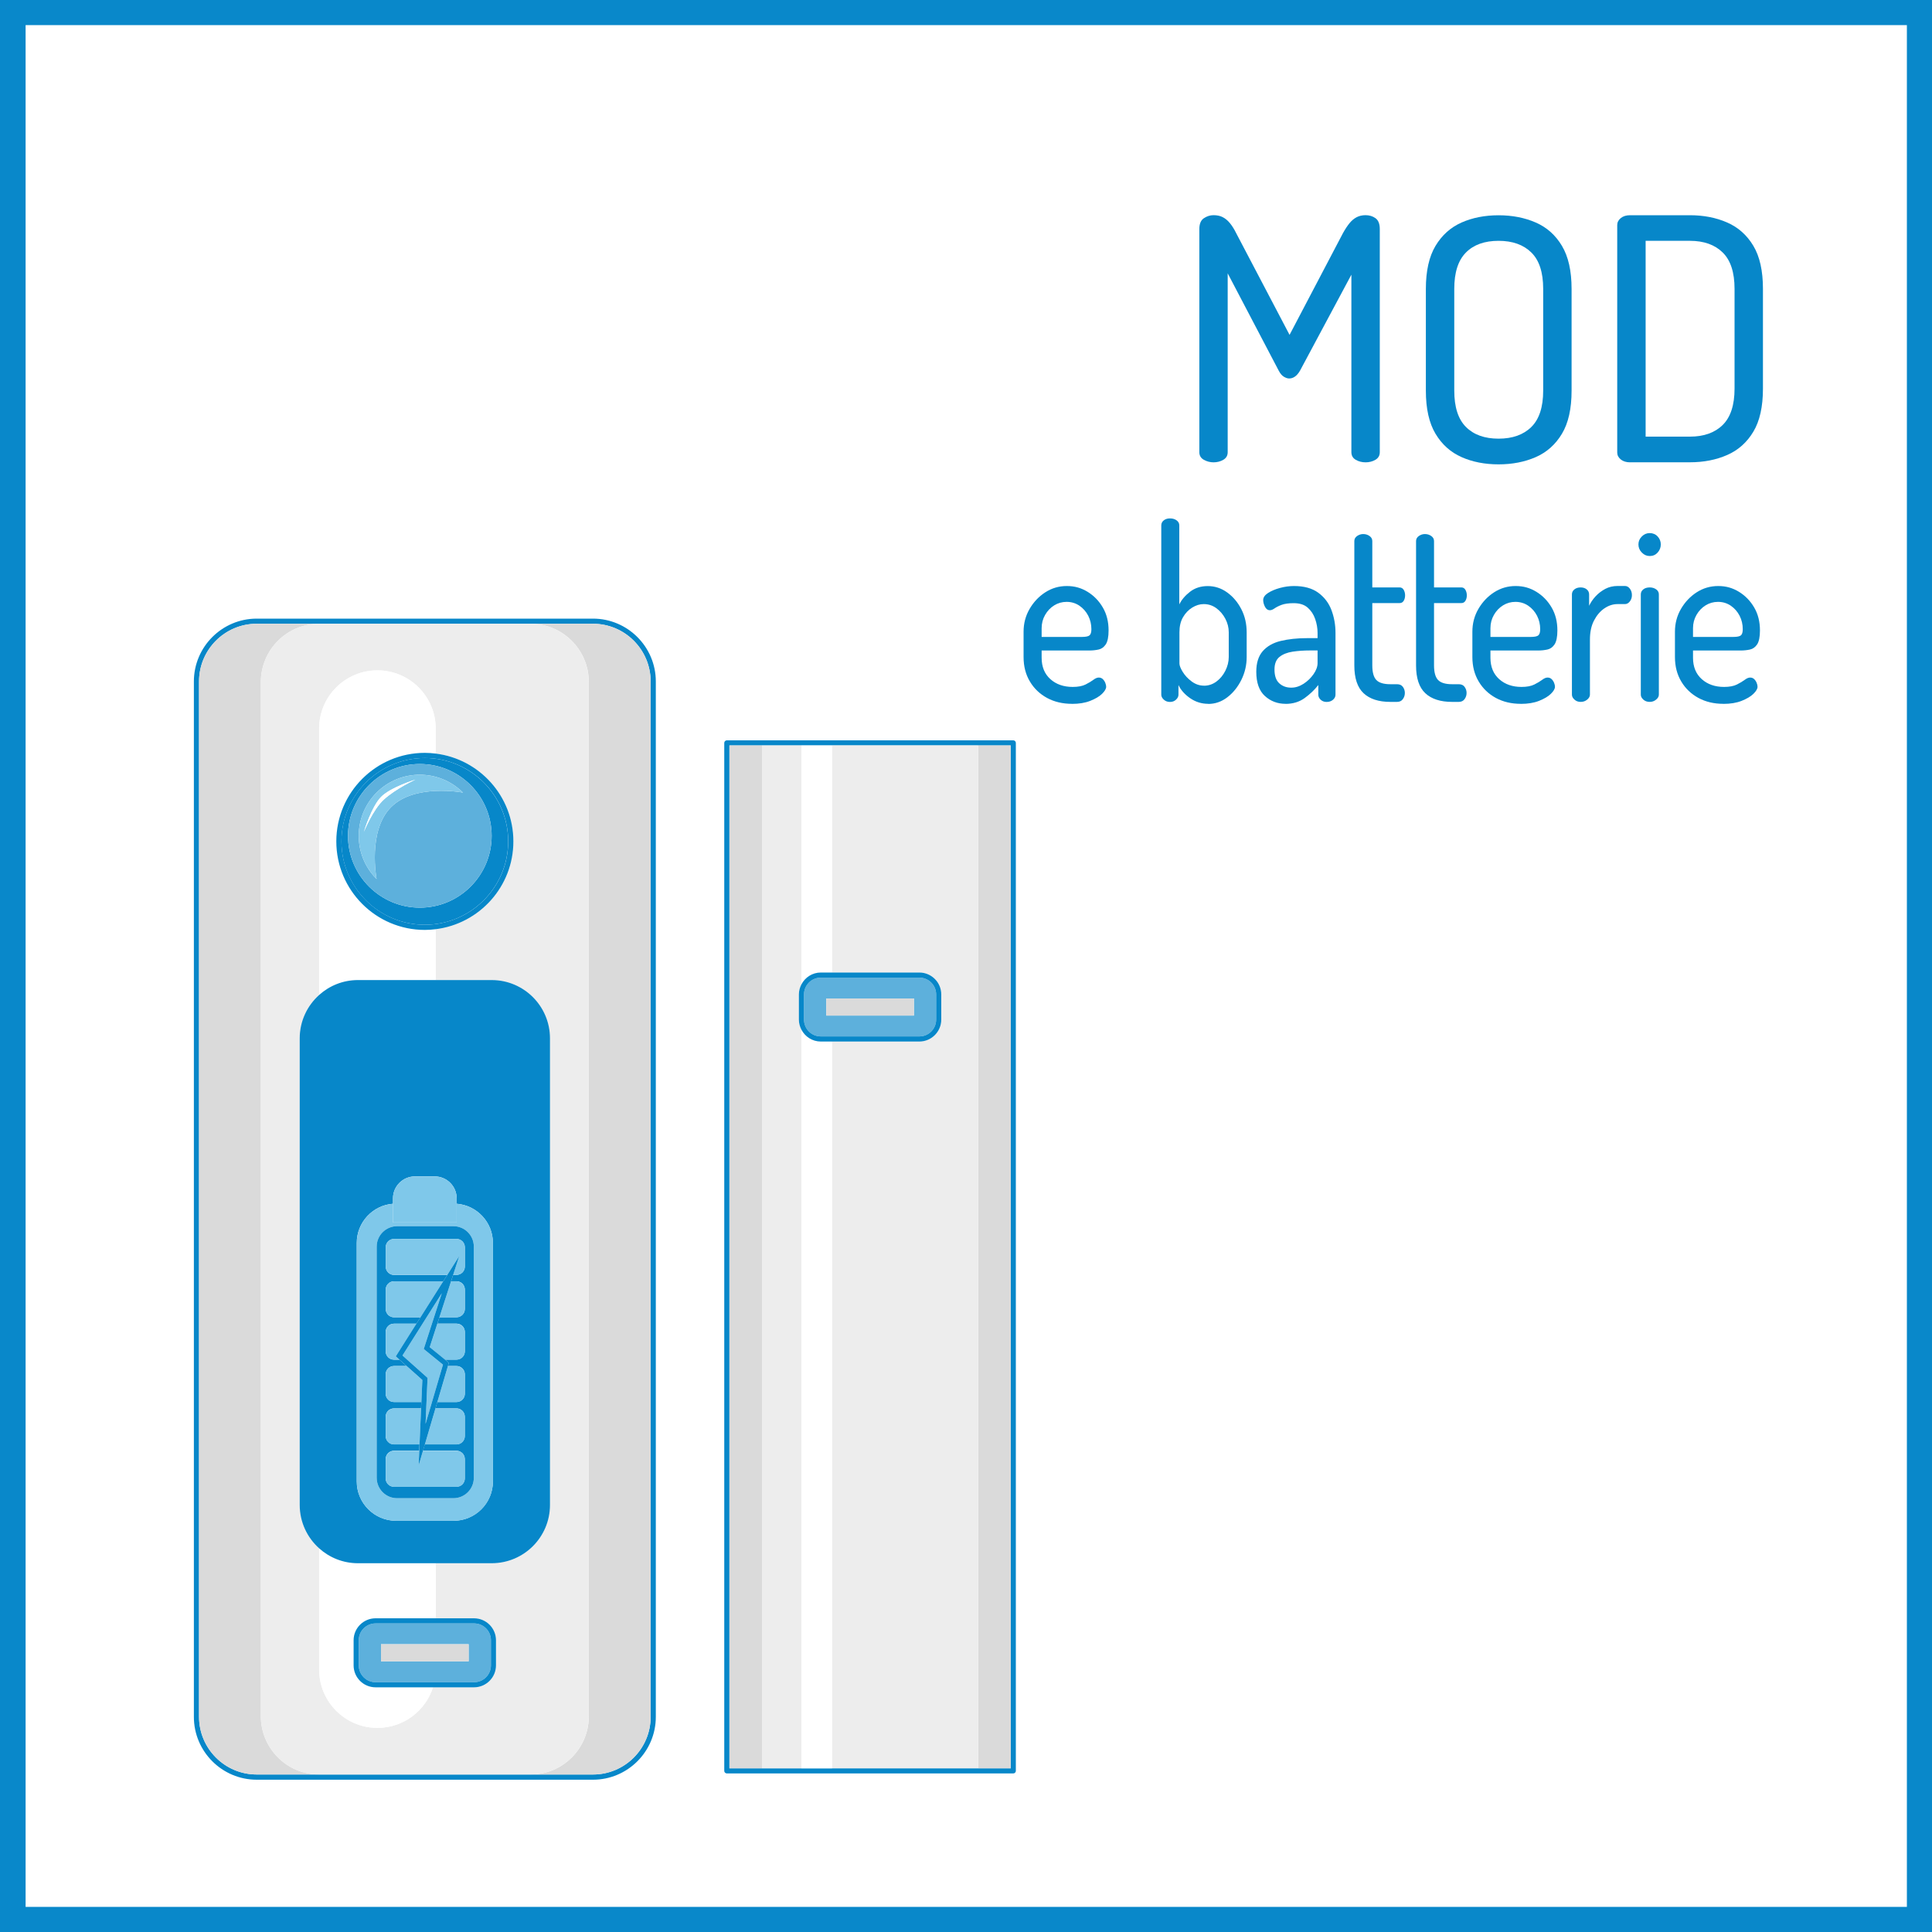 <?xml version="1.0" encoding="UTF-8"?>
<svg id="Livello_1" data-name="Livello 1" xmlns="http://www.w3.org/2000/svg" viewBox="0 0 400 400">
  <rect x="0" y="0" width="400" height="400" fill="#333333" stroke="none"/>
  <defs>
    <style>
      .cls-1 {
        fill: #7fc8ea;
      }

      .cls-2 {
        fill: #0988ca;
      }

      .cls-3 {
        fill: #fff;
      }

      .cls-4 {
        fill: #0787c9;
      }

      .cls-5 {
        fill: #ededed;
      }

      .cls-6 {
        fill: #dadada;
      }

      .cls-7 {
        fill: #5db0dc;
      }
    </style>
  </defs>
  <g>
    <rect class="cls-3" x="2.6" y="2.6" width="394.8" height="394.8"/>
    <path class="cls-2" d="M400,400H0V0h400v400ZM5.3,394.8h389.5V5.2H5.3v389.6h0Z"/>
  </g>
  <g>
    <path class="cls-4" d="M251.25,95.72c-.7,0-1.37-.17-2-.52-.63-.35-.94-.88-.94-1.58v-46.2c0-1.07.31-1.82.94-2.24s1.29-.63,2-.63c.75,0,1.39.14,1.92.42.54.28,1.03.69,1.47,1.23.44.54.88,1.22,1.29,2.06l11.06,21.07,11.06-21.07c.47-.84.92-1.53,1.36-2.06.44-.54.93-.95,1.47-1.23.54-.28,1.15-.42,1.85-.42.79,0,1.48.21,2.06.63.58.42.88,1.17.88,2.24v46.2c0,.7-.3,1.22-.91,1.58-.61.35-1.28.52-2.03.52s-1.42-.17-2.03-.52c-.61-.35-.91-.88-.91-1.58v-36.75l-10.64,19.88c-.33.56-.68.97-1.05,1.22-.37.26-.77.39-1.19.39-.33,0-.69-.12-1.08-.35-.4-.23-.76-.65-1.08-1.26l-10.57-20.16v37.03c0,.7-.3,1.22-.91,1.58-.61.35-1.28.52-2.03.52Z"/>
    <path class="cls-4" d="M310.26,96.14c-2.85,0-5.4-.5-7.66-1.5-2.26-1-4.06-2.61-5.39-4.83-1.33-2.22-2-5.19-2-8.92v-21.07c0-3.73.67-6.71,2-8.92,1.33-2.22,3.13-3.83,5.39-4.83,2.26-1,4.82-1.5,7.66-1.5s5.41.5,7.7,1.5c2.29,1,4.1,2.61,5.42,4.83,1.33,2.22,2,5.19,2,8.92v21.07c0,3.73-.67,6.71-2,8.92-1.33,2.22-3.14,3.83-5.42,4.83-2.29,1-4.85,1.5-7.7,1.5ZM310.26,90.82c2.89,0,5.16-.81,6.79-2.42,1.63-1.61,2.45-4.12,2.45-7.53v-21.07c0-3.41-.82-5.92-2.45-7.52-1.63-1.61-3.9-2.42-6.79-2.42s-5.15.8-6.75,2.42c-1.61,1.61-2.42,4.12-2.42,7.52v21.07c0,3.41.81,5.92,2.42,7.53,1.61,1.61,3.86,2.42,6.75,2.42Z"/>
    <path class="cls-4" d="M337.49,95.72c-.79,0-1.43-.2-1.92-.59-.49-.4-.74-.88-.74-1.43v-47.11c0-.56.25-1.04.74-1.44.49-.4,1.13-.59,1.92-.59h12.39c2.85,0,5.41.5,7.7,1.5,2.29,1,4.1,2.61,5.43,4.83,1.33,2.22,1.99,5.19,1.99,8.92v20.65c0,3.73-.66,6.71-1.99,8.92-1.33,2.22-3.14,3.83-5.43,4.83-2.29,1-4.85,1.5-7.7,1.5h-12.39ZM340.71,90.4h9.17c2.89,0,5.16-.81,6.79-2.42,1.63-1.61,2.45-4.12,2.45-7.53v-20.65c0-3.41-.82-5.92-2.45-7.52-1.63-1.61-3.9-2.42-6.79-2.42h-9.17v40.53Z"/>
  </g>
  <g>
    <path class="cls-4" d="M221.95,145.72c-1.95,0-3.67-.41-5.17-1.22-1.5-.82-2.69-1.95-3.55-3.4-.87-1.45-1.31-3.14-1.31-5.07v-5.25c0-1.7.41-3.27,1.24-4.7.83-1.43,1.91-2.58,3.26-3.45,1.35-.87,2.83-1.3,4.46-1.3s2.99.4,4.3,1.2c1.3.8,2.35,1.88,3.15,3.25s1.19,2.95,1.19,4.75c0,1.33-.2,2.29-.58,2.88-.39.58-.89.94-1.49,1.07-.6.13-1.23.2-1.89.2h-9.9v1.5c0,1.87.6,3.34,1.8,4.42,1.2,1.08,2.75,1.62,4.63,1.62,1.11,0,2-.17,2.66-.5.66-.33,1.2-.66,1.62-.97.42-.32.79-.47,1.12-.47s.61.11.83.32c.23.22.4.48.52.78s.18.57.18.8c0,.43-.29.92-.86,1.48-.57.55-1.39,1.03-2.45,1.45-1.07.42-2.32.62-3.76.62ZM215.65,131.87h8.33c.81,0,1.34-.11,1.6-.33.25-.22.38-.64.38-1.27,0-1-.22-1.93-.65-2.78-.44-.85-1.04-1.54-1.82-2.08-.78-.53-1.67-.8-2.66-.8-.93,0-1.79.24-2.56.72-.78.48-1.41,1.14-1.89,1.98-.48.83-.72,1.75-.72,2.75v1.8Z"/>
    <path class="cls-4" d="M250.16,145.72c-1.38,0-2.63-.39-3.76-1.17-1.12-.78-1.93-1.69-2.41-2.72v2c0,.37-.17.71-.5,1.02-.33.32-.75.48-1.26.48s-.94-.16-1.28-.48c-.35-.32-.52-.66-.52-1.02v-35.05c0-.43.17-.78.52-1.05.34-.27.77-.4,1.28-.4.54,0,1,.13,1.37.4.38.27.56.62.56,1.05v16.35c.48-.97,1.22-1.84,2.23-2.62s2.23-1.17,3.67-1.17,2.81.44,4.03,1.33,2.19,2.04,2.92,3.47c.74,1.43,1.1,3.03,1.1,4.8v5.1c0,1.67-.37,3.24-1.1,4.72-.74,1.48-1.7,2.68-2.9,3.6-1.2.92-2.52,1.38-3.96,1.38ZM249.26,141.97c.93,0,1.79-.28,2.57-.85.78-.57,1.4-1.32,1.87-2.25.46-.93.7-1.88.7-2.85v-5.1c0-.97-.23-1.9-.7-2.8s-1.09-1.63-1.87-2.2c-.78-.57-1.65-.85-2.61-.85-.81,0-1.6.24-2.38.72-.78.48-1.42,1.15-1.91,2-.5.85-.74,1.89-.74,3.12v6.45c0,.43.23,1.02.68,1.75.45.73,1.06,1.39,1.84,1.97.78.58,1.63.88,2.56.88Z"/>
    <path class="cls-4" d="M266.18,145.72c-1.68,0-3.11-.54-4.3-1.62-1.19-1.08-1.78-2.76-1.78-5.02,0-1.83.45-3.26,1.35-4.28.9-1.02,2.14-1.72,3.71-2.1,1.58-.38,3.4-.58,5.47-.58h2.16v-1.05c0-1-.17-1.98-.5-2.92-.33-.95-.85-1.73-1.55-2.35-.71-.62-1.67-.92-2.9-.92-1.05,0-1.88.12-2.5.35-.62.23-1.1.48-1.46.73s-.67.38-.95.38c-.45,0-.79-.24-1.04-.73-.24-.48-.36-.94-.36-1.38,0-.53.33-1.02.99-1.45.66-.43,1.48-.78,2.47-1.05.99-.27,1.96-.4,2.92-.4,2.1,0,3.78.47,5.04,1.4,1.26.93,2.17,2.13,2.72,3.6.55,1.47.83,3.03.83,4.7v12.8c0,.4-.17.75-.52,1.05-.35.3-.79.45-1.33.45-.48,0-.88-.15-1.21-.45s-.5-.65-.5-1.05v-2c-.78,1-1.73,1.9-2.83,2.7-1.11.8-2.43,1.2-3.96,1.2ZM267.35,142.37c.87,0,1.72-.27,2.54-.8.82-.53,1.51-1.2,2.07-2s.83-1.57.83-2.3v-2.6h-1.58c-1.26,0-2.45.08-3.58.25-1.12.17-2.03.53-2.72,1.08-.69.55-1.04,1.42-1.04,2.62,0,1.3.33,2.25.99,2.85.66.6,1.48.9,2.47.9Z"/>
    <path class="cls-4" d="M287.87,145.32c-2.43,0-4.28-.6-5.56-1.8-1.28-1.2-1.91-3.12-1.91-5.75v-25.75c0-.43.19-.78.58-1.05.39-.27.81-.4,1.26-.4.48,0,.92.13,1.3.4.39.27.58.62.58,1.05v9.6h5.67c.36,0,.64.17.83.5.19.33.29.72.29,1.15s-.1.81-.29,1.12c-.2.32-.47.47-.83.47h-5.67v12.9c0,1.43.28,2.44.83,3.02.55.58,1.52.88,2.9.88h1.39c.54,0,.95.18,1.21.55.27.37.41.78.41,1.25s-.13.89-.41,1.28c-.27.38-.67.58-1.21.58h-1.39Z"/>
    <path class="cls-4" d="M300.65,145.32c-2.43,0-4.28-.6-5.56-1.8-1.28-1.2-1.91-3.12-1.91-5.75v-25.75c0-.43.19-.78.58-1.05.39-.27.81-.4,1.26-.4.48,0,.92.13,1.3.4.39.27.58.62.58,1.05v9.6h5.67c.36,0,.64.17.83.5.19.33.29.72.29,1.15s-.1.81-.29,1.12c-.2.32-.47.47-.83.47h-5.67v12.9c0,1.43.28,2.44.83,3.02.55.58,1.52.88,2.9.88h1.39c.54,0,.95.18,1.21.55.27.37.41.78.41,1.25s-.13.89-.41,1.28c-.27.38-.67.58-1.21.58h-1.39Z"/>
    <path class="cls-4" d="M314.87,145.72c-1.95,0-3.67-.41-5.17-1.22-1.5-.82-2.69-1.95-3.55-3.4-.87-1.45-1.31-3.14-1.31-5.07v-5.25c0-1.7.41-3.27,1.24-4.7.83-1.43,1.91-2.58,3.26-3.45,1.35-.87,2.83-1.3,4.46-1.3s2.99.4,4.3,1.2c1.3.8,2.35,1.88,3.15,3.25s1.19,2.95,1.19,4.75c0,1.33-.2,2.29-.58,2.88-.39.58-.89.94-1.49,1.07-.6.13-1.23.2-1.89.2h-9.9v1.5c0,1.87.6,3.34,1.8,4.42,1.2,1.08,2.75,1.62,4.63,1.62,1.11,0,2-.17,2.66-.5.66-.33,1.2-.66,1.62-.97.42-.32.79-.47,1.12-.47s.61.11.83.32c.23.22.4.48.52.78s.18.57.18.8c0,.43-.29.92-.86,1.48-.57.55-1.39,1.03-2.45,1.45-1.07.42-2.32.62-3.76.62ZM308.57,131.87h8.33c.81,0,1.34-.11,1.6-.33.25-.22.38-.64.38-1.27,0-1-.22-1.93-.65-2.78-.44-.85-1.04-1.54-1.82-2.08-.78-.53-1.67-.8-2.66-.8-.93,0-1.79.24-2.56.72-.78.48-1.41,1.14-1.89,1.98-.48.83-.72,1.75-.72,2.75v1.8Z"/>
    <path class="cls-4" d="M327.25,145.32c-.51,0-.94-.16-1.28-.48-.35-.32-.52-.66-.52-1.02v-20.75c0-.43.17-.78.52-1.05.34-.27.77-.4,1.28-.4s.93.13,1.26.4.5.62.5,1.05v2.35c.33-.7.78-1.36,1.35-1.97.57-.62,1.24-1.12,2-1.53.76-.4,1.61-.6,2.54-.6h1.53c.39,0,.73.18,1.01.55.29.37.43.82.43,1.35,0,.5-.14.93-.43,1.3s-.62.55-1.01.55h-1.53c-.96,0-1.88.3-2.75.9-.87.6-1.58,1.44-2.14,2.53-.56,1.08-.83,2.39-.83,3.92v11.4c0,.37-.19.71-.56,1.02-.38.32-.83.48-1.37.48Z"/>
    <path class="cls-4" d="M341.56,115.12c-.63,0-1.18-.24-1.64-.72-.47-.48-.7-1.04-.7-1.68s.23-1.18.7-1.65c.46-.47,1.01-.7,1.64-.7s1.21.23,1.64.7c.43.47.65,1.02.65,1.65s-.22,1.19-.65,1.68c-.44.48-.98.72-1.64.72ZM341.56,145.32c-.54,0-.98-.16-1.33-.48-.35-.32-.52-.66-.52-1.02v-20.75c0-.43.17-.78.52-1.05.34-.27.79-.4,1.33-.4.51,0,.95.13,1.33.4s.56.62.56,1.05v20.75c0,.37-.19.71-.56,1.02-.38.32-.82.48-1.33.48Z"/>
    <path class="cls-4" d="M356.81,145.72c-1.95,0-3.67-.41-5.17-1.22-1.5-.82-2.69-1.95-3.55-3.4-.87-1.45-1.31-3.14-1.31-5.07v-5.25c0-1.7.41-3.27,1.24-4.7.83-1.43,1.91-2.58,3.26-3.45,1.35-.87,2.83-1.3,4.46-1.3s2.99.4,4.3,1.2c1.3.8,2.35,1.88,3.15,3.25s1.19,2.95,1.19,4.75c0,1.33-.2,2.29-.58,2.88-.39.58-.89.94-1.49,1.07-.6.13-1.23.2-1.89.2h-9.9v1.5c0,1.87.6,3.34,1.8,4.42,1.2,1.08,2.75,1.62,4.63,1.62,1.11,0,2-.17,2.66-.5.66-.33,1.2-.66,1.62-.97.42-.32.79-.47,1.12-.47s.61.11.83.32c.23.22.4.48.52.78s.18.57.18.8c0,.43-.29.92-.86,1.48-.57.55-1.39,1.03-2.45,1.45-1.07.42-2.32.62-3.76.62ZM350.51,131.87h8.33c.81,0,1.34-.11,1.6-.33.25-.22.38-.64.38-1.27,0-1-.22-1.93-.65-2.78-.44-.85-1.04-1.54-1.82-2.08-.78-.53-1.67-.8-2.66-.8-.93,0-1.79.24-2.56.72-.78.48-1.41,1.14-1.89,1.98-.48.83-.72,1.75-.72,2.75v1.8Z"/>
  </g>
  <g>
    <path class="cls-4" d="M149.96,366.64v-212.83c0-.29.24-.53.53-.53h0c-.29,0-.53.24-.53.53v212.83c0,.29.24.53.53.53h0c-.29,0-.53-.24-.53-.53Z"/>
    <path class="cls-4" d="M209.79,153.28h-59.31c-.29,0-.53.24-.53.53v212.83c0,.29.24.53.53.53h59.31c.29,0,.53-.24.53-.53v-212.83c0-.29-.24-.53-.53-.53ZM209.26,366.11h-58.24v-211.77h58.24v211.77Z"/>
    <rect class="cls-6" x="151.02" y="154.34" width="6.74" height="211.77"/>
    <rect class="cls-6" x="202.53" y="154.34" width="6.74" height="211.77"/>
    <path class="cls-5" d="M172.25,154.34v47h18.09c2.5,0,4.54,2.04,4.54,4.54v5.21c0,2.5-2.04,4.54-4.54,4.54h-18.09v150.47h30.27v-211.77h-30.27Z"/>
    <path class="cls-5" d="M165.4,211.1v-5.21c0-.76.2-1.46.53-2.09v-49.46h-8.17v211.77h8.17v-152.93c-.33-.63-.53-1.33-.53-2.09Z"/>
    <path class="cls-3" d="M169.94,201.34h2.32v-47h-6.33v49.46c.76-1.45,2.26-2.45,4.01-2.45Z"/>
    <path class="cls-3" d="M169.94,215.64c-1.75,0-3.25-1-4.01-2.45v152.93h6.33v-150.47h-2.32Z"/>
    <path class="cls-7" d="M166.46,205.89v5.21c0,1.92,1.56,3.48,3.48,3.48h20.4c1.92,0,3.48-1.56,3.48-3.48v-5.21c0-1.92-1.56-3.48-3.48-3.48h-20.4c-1.92,0-3.48,1.56-3.48,3.48ZM171.07,206.72h18.15v3.54h-18.15v-3.54Z"/>
    <path class="cls-4" d="M165.93,203.8c-.33.63-.53,1.33-.53,2.09v5.21c0,.76.2,1.46.53,2.09.76,1.45,2.26,2.45,4.01,2.45h20.4c2.5,0,4.54-2.04,4.54-4.54v-5.21c0-2.51-2.04-4.54-4.54-4.54h-20.4c-1.75,0-3.25,1-4.01,2.45ZM190.34,202.41c1.92,0,3.48,1.56,3.48,3.48v5.21c0,1.92-1.56,3.48-3.48,3.48h-20.4c-1.92,0-3.48-1.56-3.48-3.48v-5.21c0-1.92,1.56-3.48,3.48-3.48h20.4Z"/>
    <rect class="cls-6" x="171.07" y="206.72" width="18.15" height="3.54"/>
    <path class="cls-4" d="M122.77,128.08H53.15c-7.17,0-13.01,5.84-13.01,13.01v214.37c0,7.17,5.84,13.01,13.01,13.01h69.62c7.17,0,13.01-5.84,13.01-13.01v-214.37c0-7.17-5.84-13.01-13.01-13.01ZM134.71,355.45c0,6.59-5.36,11.94-11.94,11.94H53.15c-6.59,0-11.94-5.36-11.94-11.94v-214.37c0-6.59,5.36-11.94,11.94-11.94h69.62c6.59,0,11.94,5.36,11.94,11.94v214.37Z"/>
    <path class="cls-6" d="M54.01,355.33v-214.12c0-6.66,5.4-12.07,12.07-12.07h-12.93c-6.59,0-11.94,5.36-11.94,11.94v214.37c0,6.59,5.36,11.94,11.94,11.94h12.93c-6.66,0-12.07-5.4-12.07-12.07Z"/>
    <path class="cls-6" d="M122.77,129.14h-12.93c6.66,0,12.07,5.4,12.07,12.07v214.12c0,6.66-5.4,12.07-12.07,12.07h12.93c6.59,0,11.94-5.36,11.94-11.94v-214.37c0-6.59-5.36-11.94-11.94-11.94Z"/>
    <path class="cls-5" d="M121.9,355.33v-214.12c0-6.66-5.4-12.07-12.07-12.07h-43.76c-6.66,0-12.07,5.4-12.07,12.07v214.12c0,6.66,5.4,12.07,12.07,12.07h43.76c6.66,0,12.07-5.4,12.07-12.07ZM113.87,311.58c0,6.66-5.4,12.07-12.07,12.07h-11.59v11.4h7.95c2.5,0,4.54,2.04,4.54,4.54v5.21c0,2.51-2.04,4.54-4.54,4.54h-8.52c-1.55,4.87-6.11,8.4-11.5,8.4h0c-6.66,0-12.07-5.4-12.07-12.07v-25.11c-2.47-2.21-4.03-5.41-4.03-8.99v-96.6c0-3.57,1.56-6.78,4.03-8.99v-55.12c0-6.66,5.4-12.07,12.07-12.07h0c6.66,0,12.07,5.4,12.07,12.07v5.16c9.05,1.12,16.08,8.83,16.08,18.18s-7.03,17.06-16.08,18.18v10.53h11.59c6.66,0,12.07,5.4,12.07,12.07v96.6Z"/>
    <path class="cls-3" d="M90.21,202.91v-10.53c-.74.09-1.49.15-2.25.15-10.11,0-18.33-8.22-18.33-18.33s8.22-18.33,18.33-18.33c.76,0,1.51.06,2.25.15v-5.16c0-6.66-5.4-12.07-12.07-12.07h0c-6.66,0-12.07,5.4-12.07,12.07v55.12c2.13-1.91,4.94-3.08,8.03-3.08h16.1Z"/>
    <path class="cls-3" d="M66.08,320.56v25.11c0,6.66,5.4,12.07,12.07,12.07h0c5.39,0,9.94-3.53,11.5-8.4h-11.88c-2.5,0-4.54-2.04-4.54-4.54v-5.21c0-2.5,2.04-4.54,4.54-4.54h12.46v-11.4h-16.1c-3.09,0-5.9-1.17-8.03-3.08Z"/>
    <path class="cls-4" d="M70.69,174.2c0,9.52,7.74,17.26,17.26,17.26s17.26-7.75,17.26-17.26-7.75-17.26-17.26-17.26-17.26,7.74-17.26,17.26ZM101.79,173.05c0,8.2-6.67,14.87-14.87,14.87s-14.87-6.67-14.87-14.87,6.67-14.87,14.87-14.87,14.87,6.67,14.87,14.87Z"/>
    <path class="cls-4" d="M69.63,174.2c0,10.11,8.22,18.33,18.33,18.33.76,0,1.51-.06,2.25-.15,9.05-1.12,16.08-8.83,16.08-18.18s-7.03-17.06-16.08-18.18c-.74-.09-1.49-.15-2.25-.15-10.11,0-18.33,8.22-18.33,18.33ZM105.22,174.2c0,9.52-7.75,17.26-17.26,17.26s-17.26-7.75-17.26-17.26,7.74-17.26,17.26-17.26,17.26,7.74,17.26,17.26Z"/>
    <path class="cls-7" d="M74.28,339.59v5.21c0,1.92,1.56,3.48,3.48,3.48h20.4c1.92,0,3.48-1.56,3.48-3.48v-5.21c0-1.92-1.56-3.48-3.48-3.48h-20.4c-1.92,0-3.48,1.56-3.48,3.48ZM78.88,340.42h18.15v3.54h-18.15v-3.54Z"/>
    <path class="cls-4" d="M73.21,339.59v5.21c0,2.51,2.04,4.54,4.54,4.54h20.4c2.5,0,4.54-2.04,4.54-4.54v-5.21c0-2.5-2.04-4.54-4.54-4.54h-20.4c-2.5,0-4.54,2.04-4.54,4.54ZM98.16,336.11c1.92,0,3.48,1.56,3.48,3.48v5.21c0,1.92-1.56,3.48-3.48,3.48h-20.4c-1.92,0-3.48-1.56-3.48-3.48v-5.21c0-1.92,1.56-3.48,3.48-3.48h20.4Z"/>
    <rect class="cls-6" x="78.88" y="340.42" width="18.15" height="3.54"/>
    <path class="cls-7" d="M72.05,173.05c0,8.2,6.67,14.87,14.87,14.87s14.87-6.67,14.87-14.87-6.67-14.87-14.87-14.87-14.87,6.67-14.87,14.87ZM80.97,167.1c-4.93,4.93-3,14.89-3,14.89-4.93-4.93-4.93-12.95,0-17.89s12.96-4.93,17.89,0c0,0-9.96-1.93-14.89,3Z"/>
    <path class="cls-1" d="M77.97,164.1c-4.93,4.93-4.93,12.95,0,17.89,0,0-1.93-9.96,3-14.89s14.89-3,14.89-3c-4.93-4.93-12.96-4.93-17.89,0ZM79.44,165.57c-2.24,2.06-4.11,6.67-4.11,6.67,0,0,1.55-5.23,3.59-7.27s7.09-3.56,7.09-3.56c0,0-4.06,1.84-6.57,4.16Z"/>
    <path class="cls-3" d="M75.33,172.24s1.86-4.61,4.11-6.67c2.52-2.31,6.57-4.16,6.57-4.16,0,0-5.1,1.57-7.09,3.56s-3.59,7.27-3.59,7.27Z"/>
    <path class="cls-4" d="M101.8,202.91h-27.69c-3.09,0-5.9,1.17-8.03,3.08-2.47,2.21-4.03,5.41-4.03,8.99v96.6c0,3.57,1.56,6.78,4.03,8.99,2.13,1.91,4.94,3.08,8.03,3.08h27.69c6.66,0,12.07-5.4,12.07-12.07v-96.6c0-6.66-5.4-12.07-12.07-12.07ZM102.05,306.71c0,4.5-3.65,8.15-8.15,8.15h-11.89c-4.5,0-8.15-3.65-8.15-8.15v-49.37c0-4.28,3.3-7.79,7.5-8.12v-1.11c0-2.51,2.04-4.55,4.55-4.55h4.09c2.51,0,4.55,2.04,4.55,4.55v1.11c4.2.33,7.5,3.83,7.5,8.12v49.37Z"/>
    <path class="cls-1" d="M94.55,249.23v3.87h-13.18v-3.87c-4.2.33-7.5,3.83-7.5,8.12v49.37c0,4.5,3.65,8.15,8.15,8.15h11.89c4.5,0,8.15-3.65,8.15-8.15v-49.37c0-4.28-3.3-7.78-7.5-8.12ZM98.1,305.96c0,2.33-1.89,4.23-4.23,4.23h-11.65c-2.33,0-4.23-1.89-4.23-4.23v-47.86c0-2.33,1.89-4.23,4.23-4.23h11.65c2.33,0,4.23,1.89,4.23,4.23v47.86Z"/>
    <path class="cls-1" d="M94.55,253.1v-4.98c0-2.51-2.04-4.55-4.55-4.55h-4.09c-2.51,0-4.55,2.04-4.55,4.55v4.98h13.18Z"/>
    <path class="cls-4" d="M93.87,253.87h-11.65c-2.33,0-4.23,1.89-4.23,4.23v47.86c0,2.33,1.89,4.23,4.23,4.23h11.65c2.33,0,4.23-1.89,4.23-4.23v-47.86c0-2.33-1.89-4.23-4.23-4.23ZM96.24,262.23c0,.95-.77,1.72-1.72,1.72h-.7l-.43,1.32h1.13c.95,0,1.72.77,1.72,1.72v4.01c0,.95-.77,1.72-1.72,1.72h-3.54l-.43,1.32h3.97c.95,0,1.72.77,1.72,1.72v4.01c0,.95-.77,1.72-1.72,1.72h-2.39l.81.66-.2.67h1.78c.95,0,1.72.77,1.72,1.72v4.01c0,.95-.77,1.72-1.72,1.72h-3.98l-.39,1.32h4.36c.95,0,1.72.77,1.72,1.72v4.01c0,.95-.77,1.72-1.72,1.72h-6.56l-.39,1.32h6.95c.95,0,1.72.77,1.72,1.72v4.01c0,.95-.77,1.72-1.72,1.72h-12.94c-.95,0-1.72-.77-1.72-1.72v-4.01c0-.95.77-1.72,1.72-1.72h5.22l.06-1.32h-5.28c-.95,0-1.72-.77-1.72-1.72v-4.01c0-.95.77-1.72,1.72-1.72h5.6l.06-1.32h-5.66c-.95,0-1.72-.77-1.72-1.72v-4.01c0-.95.77-1.72,1.72-1.72h2.61l-1.49-1.32h-1.12c-.95,0-1.72-.77-1.72-1.72v-4.01c0-.95.77-1.72,1.72-1.72h4.65l.84-1.32h-5.48c-.95,0-1.72-.77-1.72-1.72v-4.01c0-.95.77-1.72,1.72-1.72h10.19l.84-1.32h-11.03c-.95,0-1.72-.77-1.72-1.72v-4.01c0-.95.77-1.72,1.72-1.72h12.94c.95,0,1.72.77,1.72,1.72v4.01Z"/>
    <path class="cls-1" d="M94.52,290.29c.95,0,1.72-.77,1.72-1.72v-4.01c0-.95-.77-1.72-1.72-1.72h-1.78l-2.19,7.45h3.98Z"/>
    <path class="cls-1" d="M84.19,282.83h-2.61c-.95,0-1.72.77-1.72,1.72v4.01c0,.95.77,1.72,1.72,1.72h5.66l.2-4.56-3.25-2.89Z"/>
    <path class="cls-1" d="M86.23,274.06h-4.65c-.95,0-1.72.77-1.72,1.72v4.01c0,.95.77,1.72,1.72,1.72h1.12l-.76-.68,4.28-6.78Z"/>
    <path class="cls-1" d="M92.13,281.51h2.39c.95,0,1.72-.77,1.72-1.72v-4.01c0-.95-.77-1.72-1.72-1.72h-3.97l-1.58,4.88,3.16,2.57Z"/>
    <path class="cls-1" d="M94.52,256.5h-12.94c-.95,0-1.72.77-1.72,1.72v4.01c0,.95.77,1.72,1.72,1.72h11.03l2.48-3.92-1.27,3.92h.7c.95,0,1.72-.77,1.72-1.72v-4.01c0-.95-.77-1.72-1.72-1.72Z"/>
    <path class="cls-1" d="M81.58,265.28c-.95,0-1.72.77-1.72,1.72v4.01c0,.95.77,1.72,1.72,1.72h5.48l4.71-7.45h-10.19Z"/>
    <path class="cls-1" d="M94.52,272.73c.95,0,1.72-.77,1.72-1.72v-4.01c0-.95-.77-1.72-1.72-1.72h-1.13l-2.41,7.45h3.54Z"/>
    <path class="cls-1" d="M86.8,300.39h-5.22c-.95,0-1.72.77-1.72,1.72v4.01c0,.95.77,1.72,1.72,1.72h12.94c.95,0,1.72-.77,1.72-1.72v-4.01c0-.95-.77-1.72-1.72-1.72h-6.95l-.91,3.08.13-3.08Z"/>
    <path class="cls-1" d="M94.52,299.06c.95,0,1.72-.77,1.72-1.72v-4.01c0-.95-.77-1.72-1.72-1.72h-4.36l-2.19,7.45h6.56Z"/>
    <path class="cls-1" d="M81.58,291.61c-.95,0-1.72.77-1.72,1.72v4.01c0,.95.77,1.72,1.72,1.72h5.28l.32-7.45h-5.6Z"/>
    <polygon class="cls-1" points="88.52 285.27 88.11 294.79 91.71 282.54 87.73 279.3 91.47 267.75 83.33 280.64 88.52 285.27"/>
    <path class="cls-4" d="M92.61,263.95l-.84,1.32-4.71,7.45-.84,1.32-4.28,6.78.76.68,1.49,1.32,3.25,2.89-.2,4.56-.06,1.32-.32,7.45-.06,1.32-.13,3.08.91-3.08.39-1.32,2.19-7.45.39-1.32,2.19-7.45.2-.67-.81-.66-3.16-2.57,1.58-4.88.43-1.32,2.41-7.45.43-1.32,1.27-3.92-2.48,3.92ZM87.73,279.3l3.98,3.24-3.6,12.25.41-9.52-5.19-4.63,8.14-12.89-3.74,11.55Z"/>
  </g>
</svg>